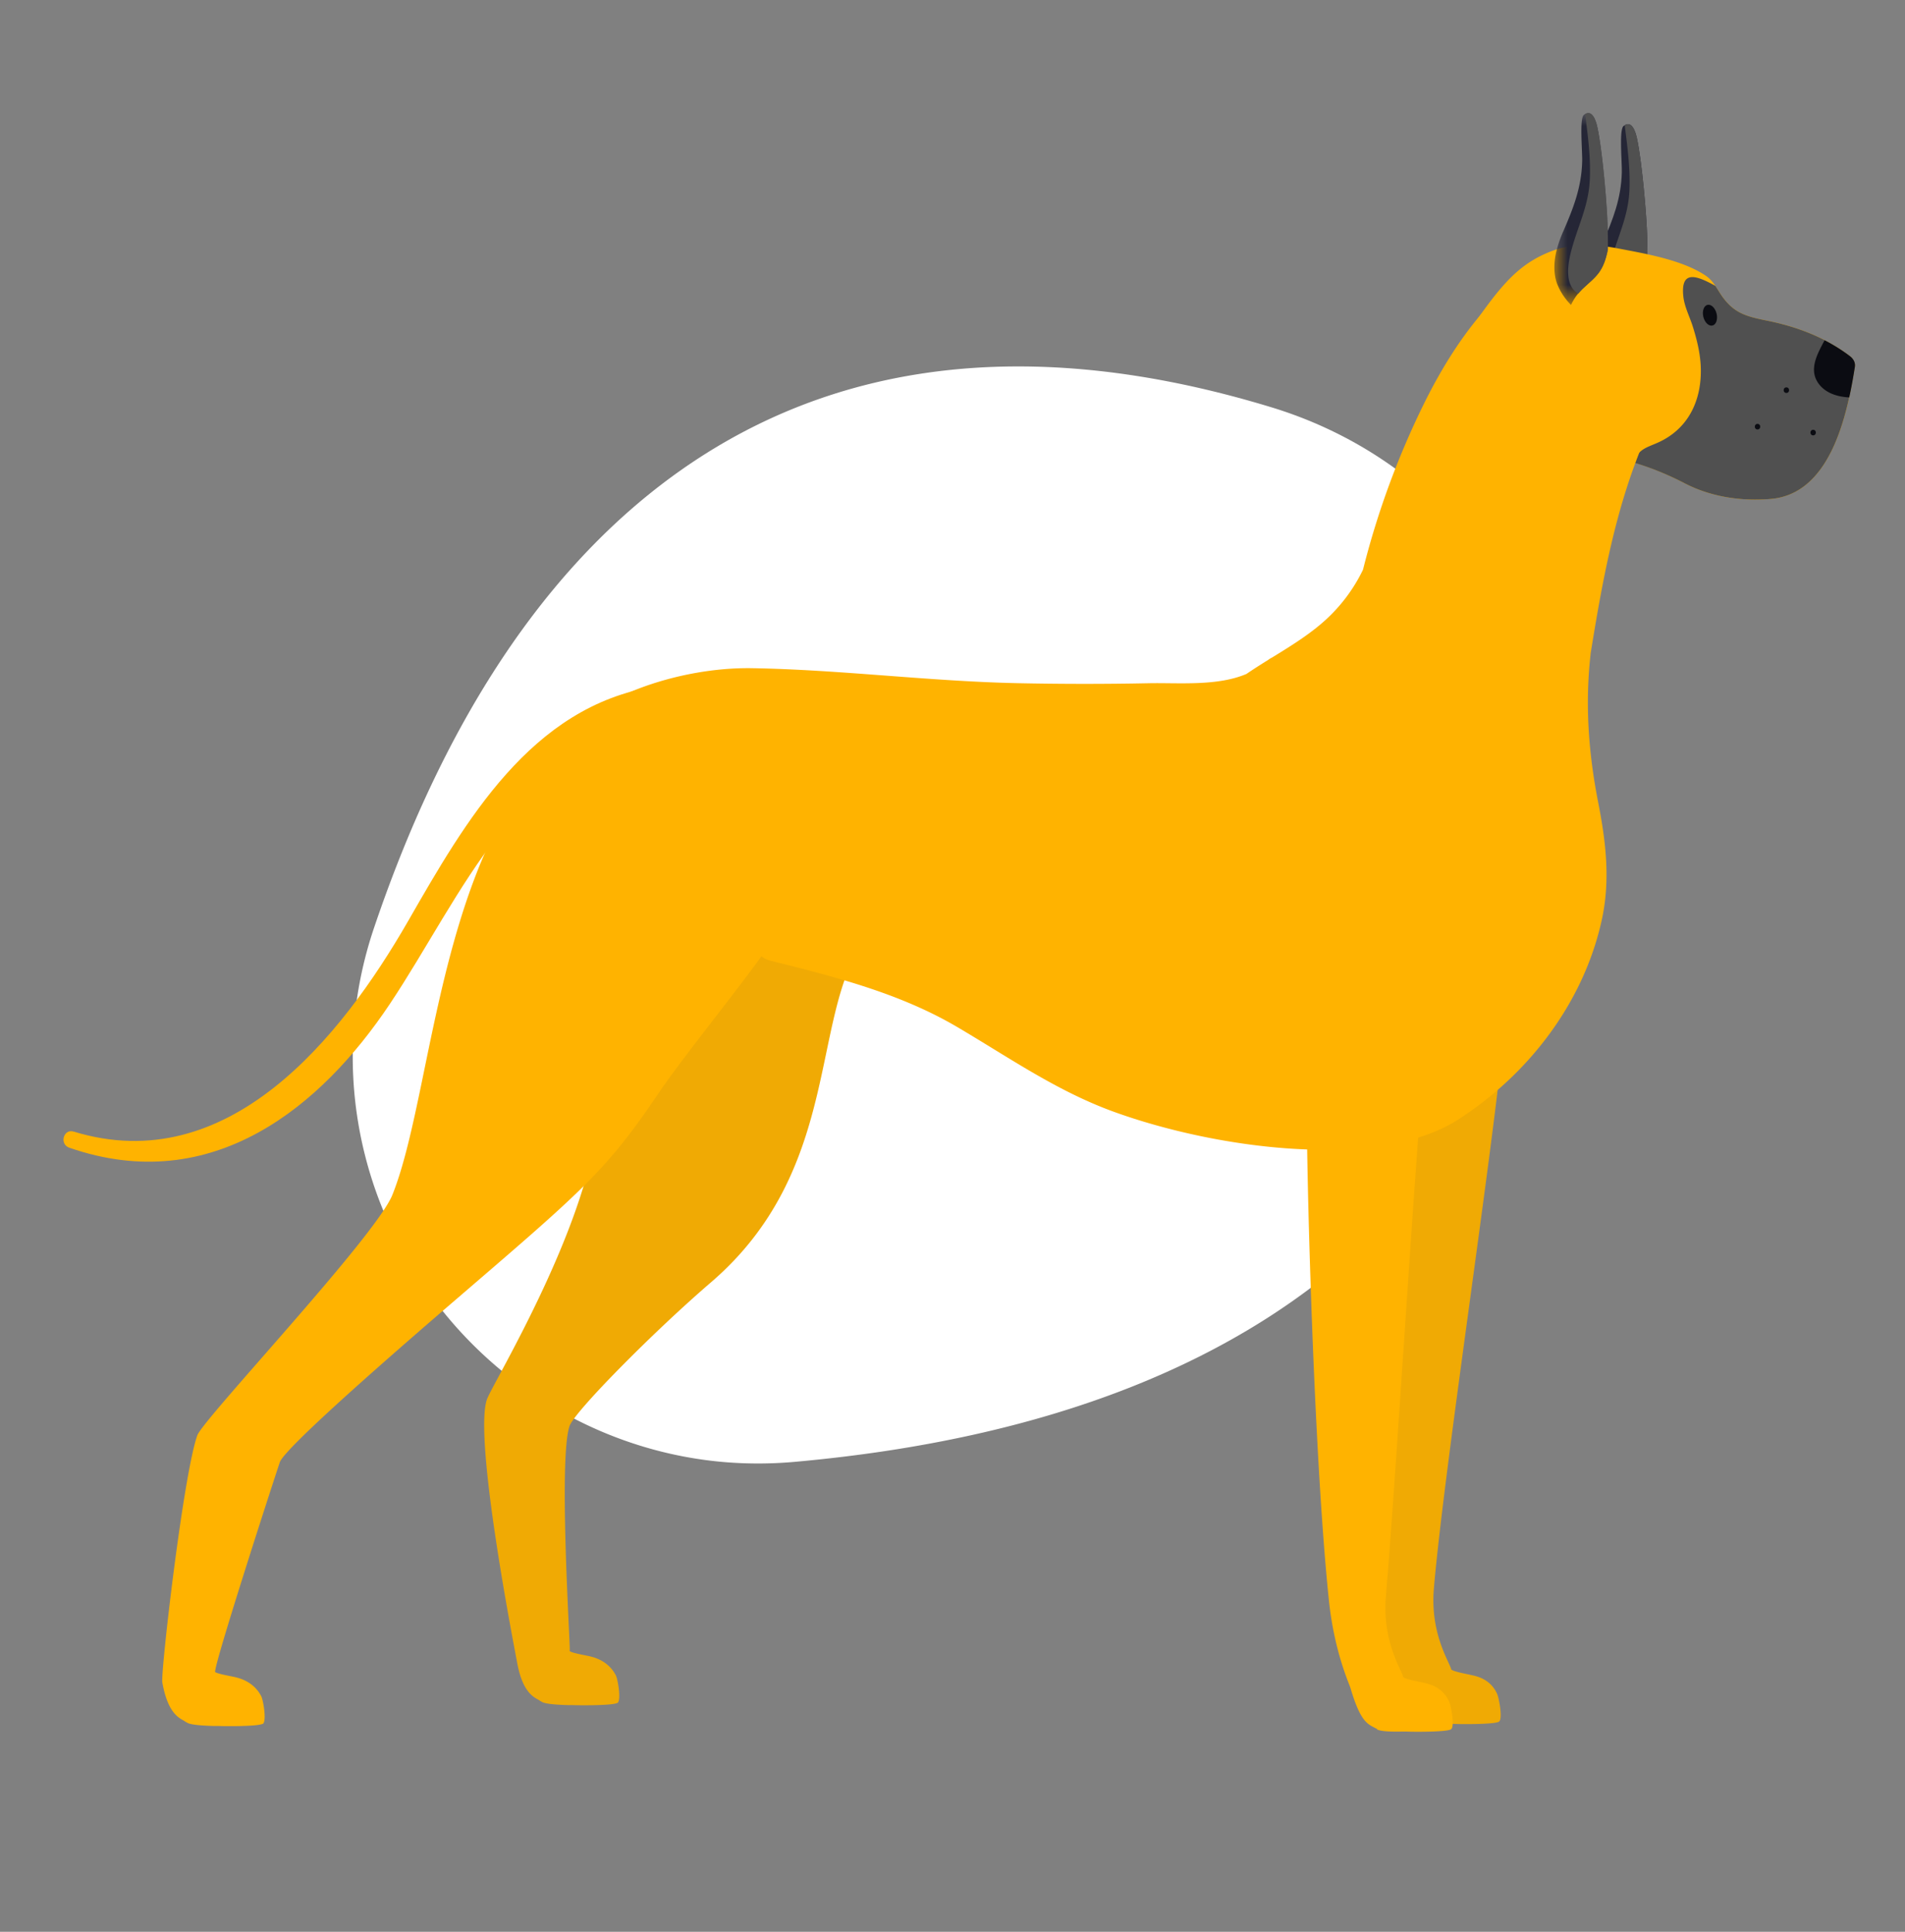 <svg width="72" height="73" viewBox="0 0 72 73" xmlns="http://www.w3.org/2000/svg" xmlns:xlink="http://www.w3.org/1999/xlink">
    <rect x="0" y="0" width="72" height="73" fill="#808080" stroke="none"/>
    <defs>
        <path id="5xl3rjusma" d="M0 0h2.021v7.252H0z"/>
    </defs>
    <g fill="none" fill-rule="evenodd">
        <path d="M14.135 35.067c-1.656 4.896-.717 10.266 2.511 14.367 2.662 3.38 6.619 5.505 10.856 5.827a15.44 15.44 0 0 0 2.509-.017c9.548-.852 16.913-3.745 21.888-8.599 3.817-3.724 6.18-8.52 7.022-14.252 1.116-7.595-3.455-14.745-10.868-17.002-3.381-1.03-6.574-1.544-9.566-1.544-5.093 0-9.607 1.489-13.487 4.46-4.656 3.565-8.312 9.204-10.865 16.76" fill="#FFF"/>
        <path d="M52.386 40.655c1.225.306 4.469-1.748 4.468-1.734-.42 4.52-2.275 16.584-2.66 21.104-.148 1.73.603 2.793.657 3.066a.34.34 0 0 0 .08.04c.178.072.554.136.68.168.133.034.711.113.977.72.062.141.211.895.077 1.032-.111.114-1.416.107-1.664.095-.187-.01-.906.036-1.144-.082l.01-.01c-.321-.19-.605-.17-1.013-1.56-.047-.159-.612-1.365-.815-3.311-.655-6.27.235-19.556.347-19.528M22.629 41.873a6.36 6.36 0 0 1 .237-1.378c1.421-.584 2.632-1.6 3.773-2.62 1.25-1.118 1.956-1.689 3.397-2.62.305-.196.884-.372 1.265-.381.431-.011.86-.035 1.292-.025.094.003.888.068.878.049.104.017.21.034.313.056.076.046.154.089.23.134-.684.066-1.198.225-1.417.548-1.97 2.917-.816 8.604-5.729 12.825-2.171 1.865-5.163 4.89-5.343 5.43-.414 1.242.019 8.073.01 8.474-.092.074.628.192.755.224.133.033.698.155.988.726.07.137.204.895.07 1.031-.004.004-.012.007-.018.01l-.015.003c-.093.038-.34.06-.616.07l-.02.001c-.058.003-.117.005-.176.006h-.013c-.347.009-.691.004-.807-.001a4.164 4.164 0 0 0-.2 0c-.314-.01-.832-.032-.993-.117-.004-.005-.092-.048-.123-.076-.244-.13-.633-.345-.829-1.454-.067-.38-1.657-8.44-1.132-9.912.222-.62 4.012-6.798 4.223-11.003" fill="#F0AA04"/>
        <path d="M60.575 9.176c.39-.888.697-1.675.722-2.662.01-.39-.107-1.61.063-1.75.32-.26.46.248.504.444.19.852.372 2.914.393 3.785.052 2.16-.055 3.269-.989 3.175-.346-.034-.789-.644-.928-1.05-.217-.634-.025-1.348.235-1.942" fill="#252636"/>
        <path d="M60.842 10.062c.225-.988.688-1.78.74-2.836.04-.834-.07-1.668-.176-2.494.287-.176.417.29.458.476.19.852.372 2.914.393 3.785.029 1.17.009 2.03-.163 2.558a.876.876 0 0 1-.559.094c-.842-.104-.85-.9-.693-1.583" fill="#505050"/>
        <path d="M58.495 9.549c.814-.345 1.632-.356 2.684-.156 1.016.194 2.387.428 3.268 1.01.292.192.403.438.588.717.471.709.944.834 1.743.995 1.15.233 2.213.633 3.15 1.35a.347.347 0 0 1 .105.129c.056.07.088.162.07.271-.286 1.812-.911 4.797-3.175 4.989-1.115.094-2.262-.077-3.246-.586-1.405-.727-2.788-1.137-4.38-1.162a.305.305 0 0 1-.293-.202c-1.81-.327-4.807-2.448-3.68-4.105 1.288-1.892 1.945-2.733 3.166-3.25" fill="#FFB300"/>
        <path d="M61.764 17.485c.113-.485.441-.561.864-.745 1.147-.498 1.671-1.549 1.656-2.772-.007-.561-.142-1.114-.31-1.646-.112-.351-.308-.73-.35-1.104-.123-1.081.56-.77 1.208-.416.066.1.129.206.203.318.471.709.944.834 1.743.995 1.15.233 2.213.633 3.15 1.35a.347.347 0 0 1 .105.129c.056.07.088.162.07.271-.286 1.812-.911 4.797-3.175 4.989-1.115.094-2.262-.077-3.246-.586-.636-.33-1.269-.59-1.918-.783" fill="#505050"/>
        <path d="M64.378 11.972c.053.216.207.363.345.33.139-.034.208-.236.156-.451-.053-.216-.207-.363-.345-.33-.138.034-.208.236-.156.451" fill="#0B0C12"/>
        <path d="M20.598 28.57c1.553-2.272 5.146-3.365 7.828-3.32 3.339.056 6.673.495 10.018.566 1.662.035 3.323.036 4.985.002 1.114-.022 2.577.12 3.68-.35.268-.183.54-.356.816-.526.049-.038.099-.069.15-.093.635-.39 1.27-.78 1.84-1.26a6.232 6.232 0 0 0 1.6-2.061 31.67 31.67 0 0 1 2.362-6.39c1.153-2.295 2.706-4.435 5.017-5.663.43-.23.816.353.51.643.309 1.057 1.251 1.777 1.746 2.75.498.978.836 2.05 1.23 3.072.075.195-.003.345-.137.427a.446.446 0 0 1-.033.13c-1.138 2.612-1.641 5.415-2.094 8.211v.02c-.213 1.903-.078 3.73.29 5.605.293 1.499.464 2.95.127 4.46-.7 3.146-2.796 5.827-5.428 7.518-2.973 1.91-9.036 1.138-12.999-.295-2.16-.782-3.96-2.048-5.922-3.203-2.18-1.284-4.632-1.902-7.066-2.51-.436-.108-.61-.451-.595-.797a78.234 78.234 0 0 1-6.42-4.234c-.557 1.958-.337 4.21-.154 6.17.1 1.077-2.549 1.156-2.649.086-.281-3.007-.496-6.333 1.298-8.957" fill="#FFB300"/>
        <path d="M49.416 41.207c1.225.306 4.47-1.748 4.468-1.734-.42 4.52-1.118 16.321-1.503 20.841-.148 1.73.602 2.793.656 3.066a.334.334 0 0 0 .08.04c.178.072.555.136.681.168.133.034.71.113.976.72.062.141.212.896.078 1.032-.112.114-1.416.107-1.664.095-.187-.01-.907.036-1.144-.082l.01-.01c-.322-.19-.606-.17-1.014-1.56-.046-.159-.611-1.365-.814-3.311-.655-6.27-.922-19.293-.81-19.265M7.457 54.242c.22-.62 6.745-7.516 7.375-9.093 1.735-4.336 1.735-15.032 8.217-18.518.974-.524 2.967 2.417 3.82 3.118.929.766 2.513 5.521 2.391 5.703-1.108 1.643-3.335 4.328-4.389 5.887-1.97 2.917-2.831 3.636-7.743 7.857-2.172 1.866-6.372 5.52-6.553 6.062-.414 1.241-2.434 7.494-2.442 7.896-.092.073.627.191.755.223.132.034.697.155.988.726.07.138.203.895.07 1.032l-.018.01-.016.002c-.093.038-.34.06-.616.071h-.02l-.176.007h-.013c-.346.008-.69.004-.806-.002a4.176 4.176 0 0 0-.2 0c-.315-.01-.833-.031-.994-.117-.004-.004-.092-.047-.122-.075-.244-.13-.633-.345-.83-1.455-.067-.38.796-7.862 1.322-9.334" fill="#FFB300"/>
        <path d="M2.786 42.762c5.834 1.783 10.1-3.537 12.644-7.965 2.158-3.754 4.632-8.1 9.317-8.856.396-.064.787 1.536.387 1.601-5.624.908-7.628 6.247-10.407 10.407-2.56 3.833-6.675 7.306-12.109 5.421-.382-.132-.222-.727.168-.608" fill="#FFB300"/>
        <path d="M70.046 13.593a.382.382 0 0 1 .059.274c-.055.35-.123.743-.213 1.151-.458-.022-.926-.17-1.184-.56-.347-.523-.008-1.106.253-1.6.335.174.66.373.969.61a.493.493 0 0 1 .116.125M68.528 16.242c.136 0 .136.21 0 .21-.135 0-.135-.21 0-.21M67.517 14.639c.135 0 .135.21 0 .21-.136 0-.136-.21 0-.21M66.426 16.018c.135 0 .135.21 0 .21s-.135-.21 0-.21" fill="#0B0C12"/>
        <g transform="translate(58.748 4.271)">
            <mask id="6dxa9py4gb" fill="#fff">
                <use xlink:href="#5xl3rjusma"/>
            </mask>
            <path d="M.33 4.484c.388-.888.696-1.675.721-2.662.01-.39-.108-1.61.063-1.75.32-.26.46.248.504.444.19.852.372 2.914.393 3.785.008.308.011.592.01.856-.06.294-.14.581-.313.834-.165.24-.39.412-.6.611a1.977 1.977 0 0 0-.478.65 2.305 2.305 0 0 1-.536-.825C-.123 5.792.07 5.079.33 4.484" fill="#252636" mask="url(#6dxa9py4gb)"/>
        </g>
        <path d="M60.46 10.263c-.165.24-.392.412-.601.611a2.716 2.716 0 0 0-.21.225c-.449-.272-.43-.901-.303-1.457.226-.988.69-1.78.74-2.836.04-.833-.07-1.668-.175-2.494a.332.332 0 0 1 .05-.025.207.207 0 0 1 .093-.012.173.173 0 0 1 .08.03.287.287 0 0 1 .067.066.563.563 0 0 1 .08.136l.02.05c.01.024.014.038.019.052l.015.05.004.013.01.034a.54.54 0 0 1 .004.017l.007.027.009.038c.19.852.372 2.914.393 3.786.008.307.011.59.01.855-.06.294-.14.581-.313.834" fill="#505050"/>
    </g>
</svg>
